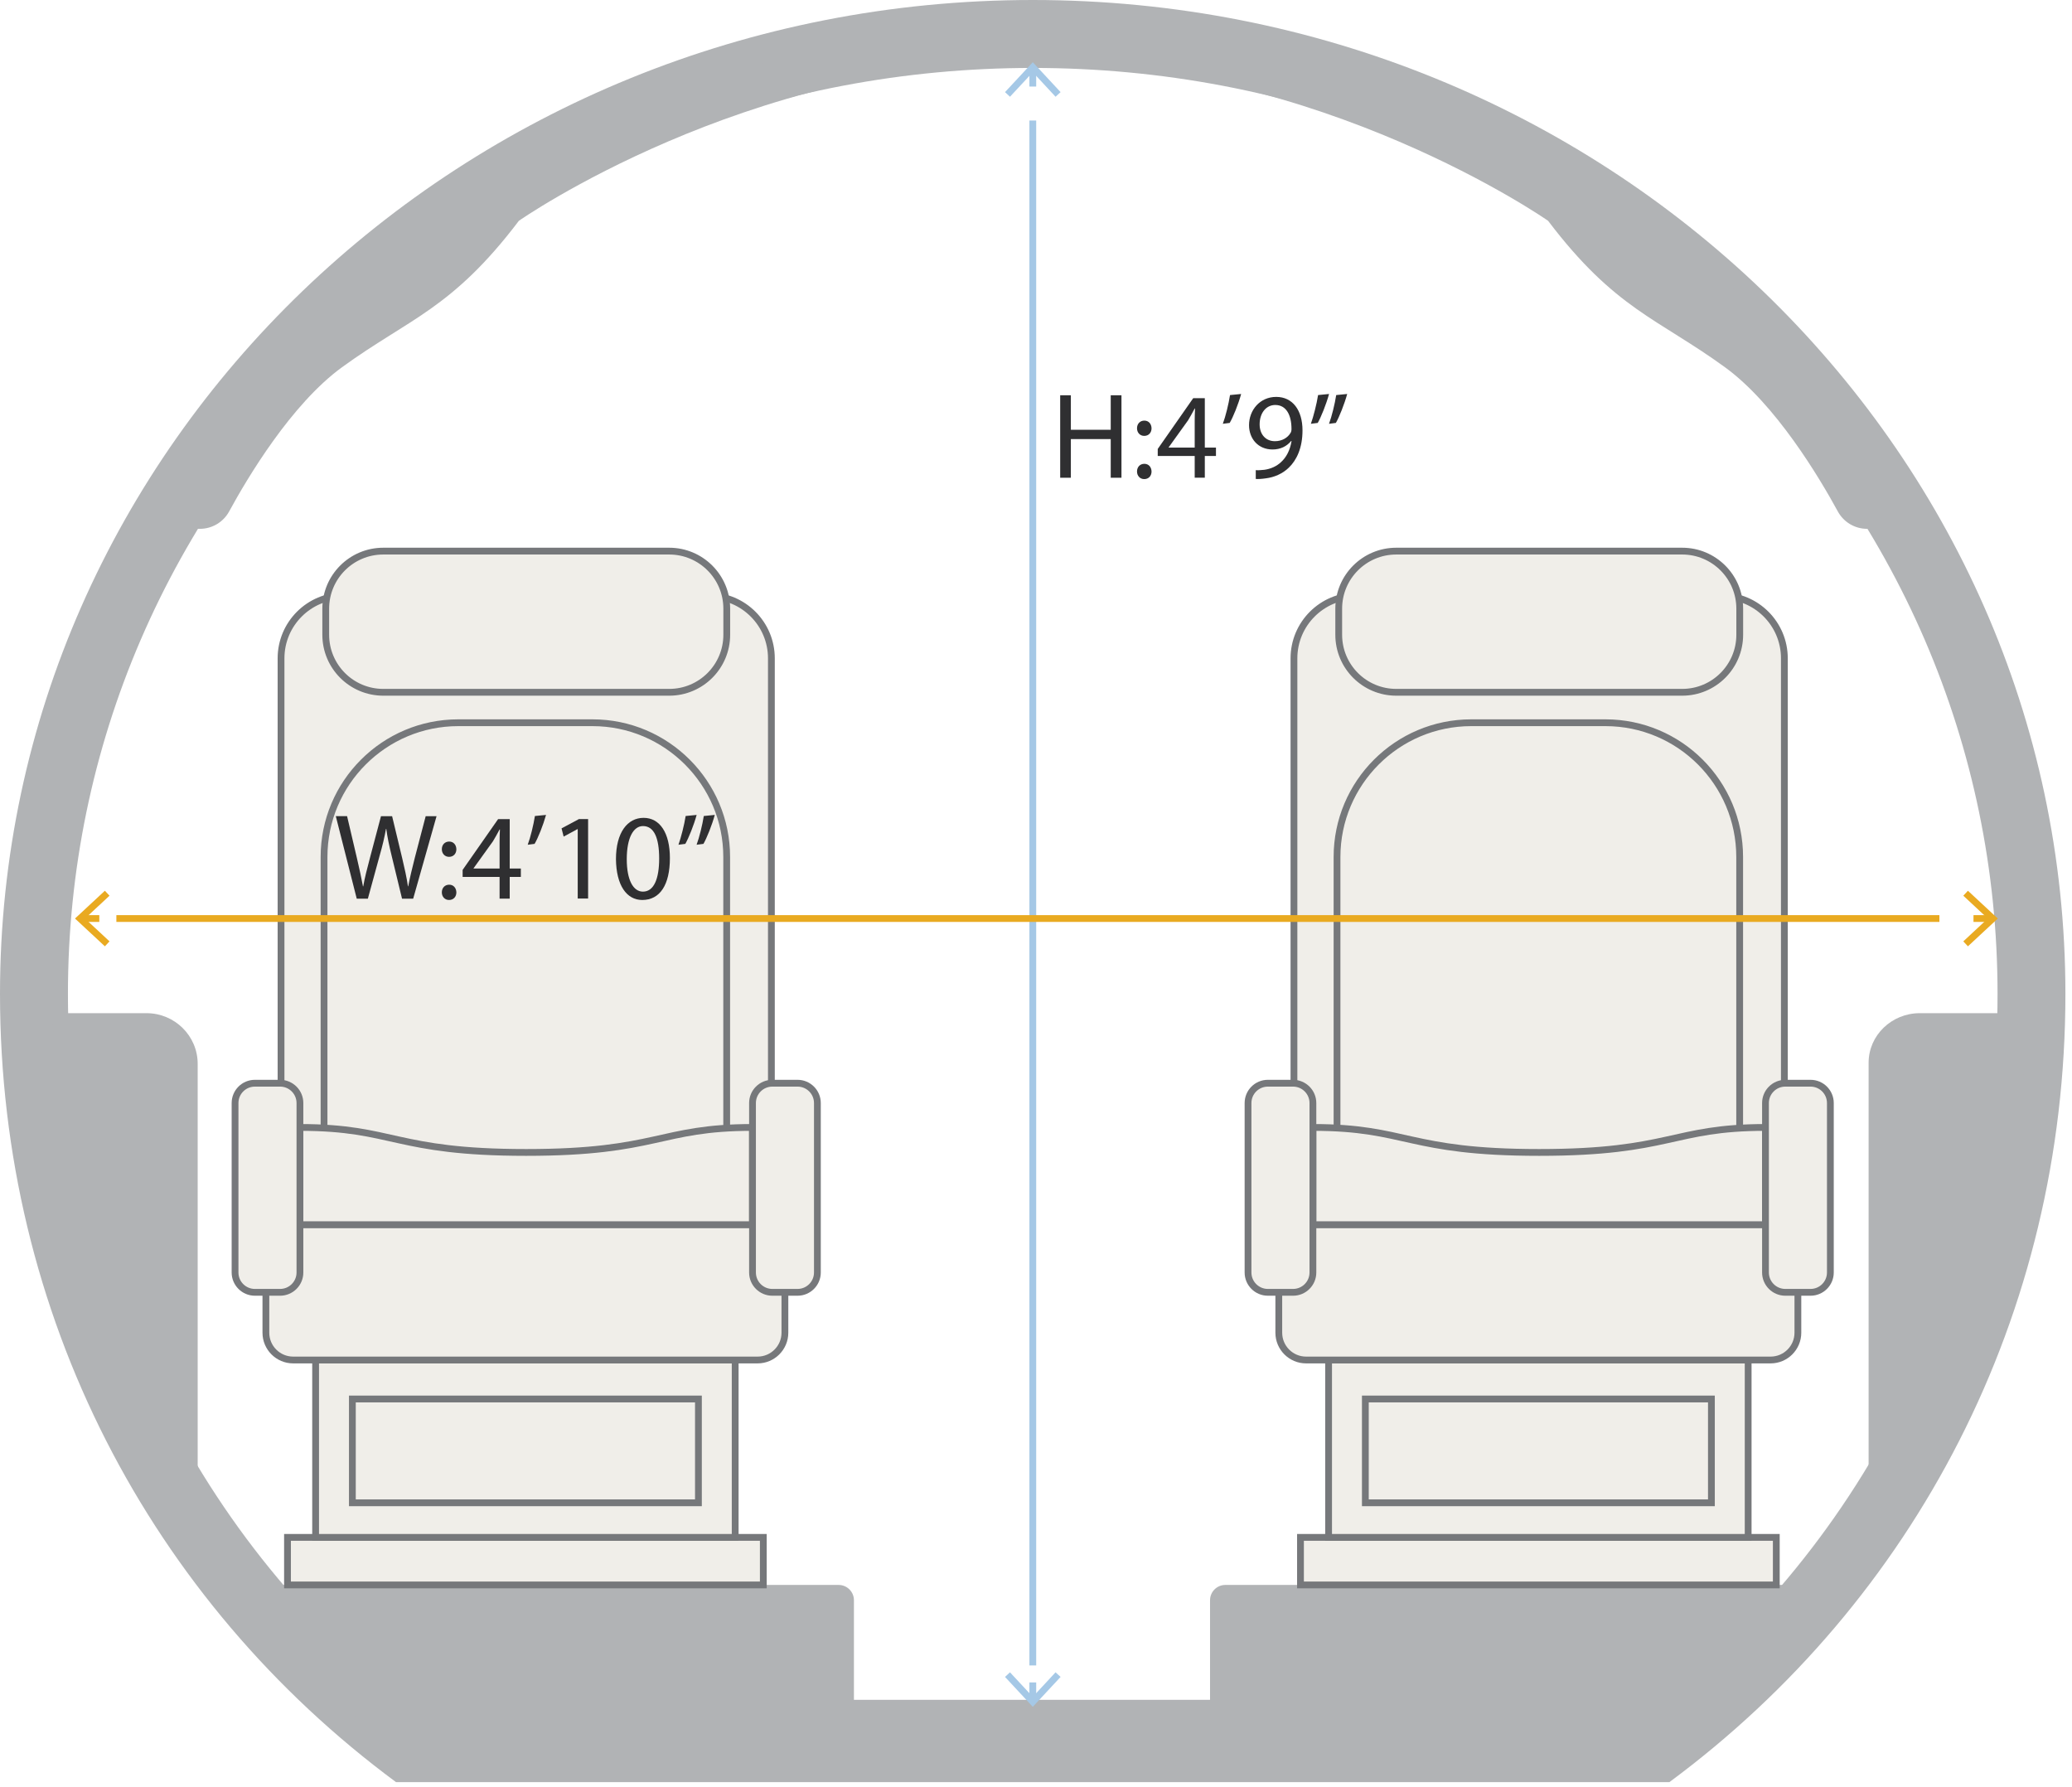 <svg width="305" height="263" viewBox="0 0 305 263" fill="none" xmlns="http://www.w3.org/2000/svg">
<g clip-path="url(#clip0_2754_14793)">
<path d="M152.02 10C190.03 10 225.74 24.22 252.58 50.05C279.31 75.78 294.04 109.96 294.04 146.29C294.04 188.32 275.26 226.78 242.38 252.32H61.66C28.78 226.78 10 188.32 10 146.29C10 109.96 24.72 75.78 51.46 50.05C78.3 24.22 114.01 10 152.02 10ZM152.02 0C68.06 0 0 65.5 0 146.29C0 193.56 22.16 235.58 58.3 262.32H245.73C281.87 235.58 304.03 193.55 304.03 146.29C304.03 65.5 235.97 0 152.02 0Z" fill="#B1B3B5"/>
<path d="M6.809 168.06C6.809 168.06 13.989 168.06 13.989 158.18C13.989 148.3 4.109 151 4.109 151L6.799 168.06H6.809Z" fill="#B1B3B5"/>
<path d="M296.33 168.06C296.33 168.06 289.15 168.06 289.15 158.18C289.15 148.3 299.03 151 299.03 151L296.34 168.06H296.33Z" fill="#B1B3B5"/>
<path d="M23.42 77.84H29.42C31.22 77.84 32.87 76.86 33.73 75.28C36.42 70.34 42.87 59.49 50.35 54.05C60.23 46.87 66.51 45.52 76.38 32.5C76.38 32.5 109.72 9.16 152.01 9.16L152.23 5.12L110.04 9.61L75.48 24.42L49.89 41.48L23.41 77.84H23.42Z" fill="#B1B3B5"/>
<path d="M280.839 77.84H274.839C273.039 77.84 271.389 76.86 270.529 75.28C267.839 70.34 261.389 59.49 253.909 54.05C244.029 46.87 237.749 45.52 227.879 32.5C227.879 32.5 194.539 9.16 152.249 9.16L152.029 5.12L194.219 9.61L228.779 24.42L254.369 41.48L280.849 77.84H280.839Z" fill="#B1B3B5"/>
<path d="M56.479 258.13L125.699 257.38V235.54C125.699 234.3 124.689 233.29 123.449 233.29H37.779L56.479 258.13Z" fill="#B1B3B5"/>
<path d="M247.339 258.13L178.119 257.38V235.54C178.119 234.3 179.129 233.29 180.369 233.29H266.039L247.339 258.13Z" fill="#B1B3B5"/>
<path d="M181.411 250.2H123.061V255.59H181.411V250.2Z" fill="#B1B3B5"/>
<path d="M275.071 219.58C285.241 206.2 292.591 191.47 296.541 149.13H282.601C278.441 149.13 275.061 152.4 275.061 156.43V219.58H275.071Z" fill="#B1B3B5"/>
<path d="M29.089 221.2C18.919 207.52 11.569 192.44 7.619 149.13H21.559C25.719 149.13 29.099 152.47 29.099 156.59V221.19L29.089 221.2Z" fill="#B1B3B5"/>
<path d="M112.36 226.29H42.32V233.29H112.36V226.29Z" fill="#F0EEE9" stroke="#76787B" stroke-miterlimit="10"/>
<path d="M108.219 200.19H46.459V226.29H108.219V200.19Z" fill="#F0EEE9" stroke="#76787B" stroke-miterlimit="10"/>
<path d="M102.809 205.92H51.869V221.2H102.809V205.92Z" fill="#F0EEE9" stroke="#76787B" stroke-miterlimit="10"/>
<path d="M39.139 180.25H115.539V196.17C115.539 198.38 113.739 200.18 111.529 200.18H43.149C40.939 200.18 39.139 198.38 39.139 196.17V180.25Z" fill="#F0EEE9" stroke="#76787B" stroke-miterlimit="10"/>
<path d="M50.569 87.7H104.349C109.429 87.7 113.549 91.82 113.549 96.9V176.84H41.369V96.9C41.369 91.82 45.489 87.7 50.569 87.7Z" fill="#F0EEE9" stroke="#76787B" stroke-miterlimit="10"/>
<path d="M67.469 106.38H87.209C98.119 106.38 106.969 115.24 106.969 126.14V170.47H47.699V126.14C47.699 115.23 56.559 106.38 67.459 106.38H67.469Z" fill="#F0EEE9" stroke="#76787B" stroke-miterlimit="10"/>
<path d="M110.77 165.95C97 165.95 96.87 169.63 77.46 169.63C58.05 169.63 58.05 165.95 44.15 165.95V180.26H110.76V165.95H110.77Z" fill="#F0EEE9" stroke="#76787B" stroke-miterlimit="10"/>
<path d="M41.23 159.44H37.52C35.907 159.44 34.6 160.747 34.6 162.36V187.3C34.6 188.913 35.907 190.22 37.52 190.22H41.23C42.842 190.22 44.15 188.913 44.15 187.3V162.36C44.15 160.747 42.842 159.44 41.23 159.44Z" fill="#F0EEE9" stroke="#76787B" stroke-miterlimit="10"/>
<path d="M117.4 159.44H113.69C112.077 159.44 110.77 160.747 110.77 162.36V187.3C110.77 188.913 112.077 190.22 113.69 190.22H117.4C119.012 190.22 120.32 188.913 120.32 187.3V162.36C120.32 160.747 119.012 159.44 117.4 159.44Z" fill="#F0EEE9" stroke="#76787B" stroke-miterlimit="10"/>
<path d="M98.509 81.12H56.419C51.741 81.12 47.949 84.912 47.949 89.59V93.43C47.949 98.108 51.741 101.9 56.419 101.9H98.509C103.187 101.9 106.979 98.108 106.979 93.43V89.59C106.979 84.912 103.187 81.12 98.509 81.12Z" fill="#F0EEE9" stroke="#76787B" stroke-miterlimit="10"/>
<path d="M261.472 226.29H191.432V233.29H261.472V226.29Z" fill="#F0EEE9" stroke="#76787B" stroke-miterlimit="10"/>
<path d="M257.33 200.19H195.57V226.29H257.33V200.19Z" fill="#F0EEE9" stroke="#76787B" stroke-miterlimit="10"/>
<path d="M251.92 205.92H200.98V221.2H251.92V205.92Z" fill="#F0EEE9" stroke="#76787B" stroke-miterlimit="10"/>
<path d="M188.25 180.25H264.65V196.17C264.65 198.38 262.85 200.18 260.64 200.18H192.25C190.04 200.18 188.24 198.38 188.24 196.17V180.25H188.25Z" fill="#F0EEE9" stroke="#76787B" stroke-miterlimit="10"/>
<path d="M199.681 87.7H253.461C258.541 87.7 262.661 91.82 262.661 96.9V176.84H190.471V96.9C190.471 91.82 194.591 87.7 199.671 87.7H199.681Z" fill="#F0EEE9" stroke="#76787B" stroke-miterlimit="10"/>
<path d="M216.581 106.38H236.321C247.231 106.38 256.081 115.24 256.081 126.14V170.47H196.811V126.14C196.811 115.23 205.671 106.38 216.571 106.38H216.581Z" fill="#F0EEE9" stroke="#76787B" stroke-miterlimit="10"/>
<path d="M259.882 165.95C246.112 165.95 245.982 169.63 226.572 169.63C207.162 169.63 207.162 165.95 193.262 165.95V180.26H259.872V165.95H259.882Z" fill="#F0EEE9" stroke="#76787B" stroke-miterlimit="10"/>
<path d="M190.341 159.44H186.631C185.018 159.44 183.711 160.747 183.711 162.36V187.3C183.711 188.913 185.018 190.22 186.631 190.22H190.341C191.954 190.22 193.261 188.913 193.261 187.3V162.36C193.261 160.747 191.954 159.44 190.341 159.44Z" fill="#F0EEE9" stroke="#76787B" stroke-miterlimit="10"/>
<path d="M266.511 159.44H262.801C261.188 159.44 259.881 160.747 259.881 162.36V187.3C259.881 188.913 261.188 190.22 262.801 190.22H266.511C268.124 190.22 269.431 188.913 269.431 187.3V162.36C269.431 160.747 268.124 159.44 266.511 159.44Z" fill="#F0EEE9" stroke="#76787B" stroke-miterlimit="10"/>
<path d="M247.621 81.12H205.531C200.853 81.12 197.061 84.912 197.061 89.59V93.43C197.061 98.108 200.853 101.9 205.531 101.9H247.621C252.298 101.9 256.091 98.108 256.091 93.43V89.59C256.091 84.912 252.298 81.12 247.621 81.12Z" fill="#F0EEE9" stroke="#76787B" stroke-miterlimit="10"/>
<path d="M152.029 10.24V12.74" stroke="#A5C8E6" stroke-miterlimit="10"/>
<path d="M152.029 17.74V245.14" stroke="#A5C8E6" stroke-miterlimit="10"/>
<path d="M152.029 247.64V250.14" stroke="#A5C8E6" stroke-miterlimit="10"/>
<path d="M147.939 13.56L148.669 14.24L152.029 10.63L155.379 14.24L156.119 13.56L152.029 9.16L147.939 13.56Z" fill="#A5C8E6"/>
<path d="M147.939 246.83L148.669 246.15L152.029 249.76L155.379 246.15L156.119 246.83L152.029 251.23L147.939 246.83Z" fill="#A5C8E6"/>
<path d="M293 135.2H290.5" stroke="#E9AA21" stroke-miterlimit="10"/>
<path d="M285.481 135.2H17.131" stroke="#E9AA21" stroke-miterlimit="10"/>
<path d="M14.619 135.2H12.119" stroke="#E9AA21" stroke-miterlimit="10"/>
<path d="M289.68 131.11L289 131.84L292.61 135.2L289 138.56L289.68 139.29L294.08 135.2L289.68 131.11Z" fill="#E9AA21"/>
<path d="M15.439 131.11L16.119 131.84L12.509 135.2L16.119 138.56L15.439 139.29L11.039 135.2L15.439 131.11Z" fill="#E9AA21"/>
<path d="M157.631 58.18V63.26H163.501V58.18H165.081V70.32H163.501V64.63H157.631V70.32H156.061V58.18H157.631Z" fill="#2F2F31"/>
<path d="M167.369 63.04C167.369 62.37 167.819 61.91 168.449 61.91C169.079 61.91 169.489 62.38 169.509 63.04C169.509 63.67 169.099 64.16 168.429 64.16C167.799 64.16 167.369 63.67 167.369 63.04ZM167.369 69.4C167.369 68.73 167.819 68.27 168.449 68.27C169.079 68.27 169.489 68.74 169.509 69.4C169.509 70.03 169.099 70.52 168.429 70.52C167.799 70.52 167.369 70.03 167.369 69.4Z" fill="#2F2F31"/>
<path d="M175.86 70.31V67.12H170.42V66.08L175.64 58.61H177.35V65.88H178.99V67.12H177.35V70.31H175.86ZM175.86 65.88V61.97C175.86 61.36 175.88 60.75 175.91 60.13H175.86C175.5 60.81 175.21 61.32 174.89 61.86L172.03 65.84V65.88H175.87H175.86Z" fill="#2F2F31"/>
<path d="M182.7 57.98C182.29 59.49 181.51 61.42 181.01 62.25L180 62.38C180.4 61.32 180.86 59.45 181.06 58.15L182.7 57.99V57.98Z" fill="#2F2F31"/>
<path d="M184.839 69.2C185.179 69.24 185.579 69.2 186.119 69.15C187.039 69.02 187.899 68.65 188.569 68.02C189.339 67.32 189.899 66.29 190.119 64.9H190.069C189.419 65.69 188.489 66.16 187.319 66.16C185.209 66.16 183.859 64.58 183.859 62.58C183.859 60.37 185.459 58.42 187.859 58.42C190.259 58.42 191.729 60.36 191.729 63.35C191.729 65.93 190.869 67.73 189.709 68.84C188.809 69.72 187.569 70.26 186.309 70.41C185.729 70.5 185.229 70.52 184.849 70.5V69.2H184.839ZM185.419 62.46C185.419 63.92 186.299 64.94 187.669 64.94C188.729 64.94 189.559 64.42 189.969 63.72C190.059 63.58 190.109 63.4 190.109 63.14C190.109 61.14 189.369 59.61 187.719 59.61C186.369 59.61 185.419 60.8 185.419 62.46Z" fill="#2F2F31"/>
<path d="M195.641 57.98C195.231 59.49 194.451 61.42 193.971 62.25L192.961 62.38C193.341 61.32 193.821 59.45 194.021 58.15L195.641 57.99V57.98ZM198.311 57.98C197.901 59.49 197.121 61.42 196.641 62.25L195.631 62.38C196.031 61.32 196.491 59.45 196.691 58.15L198.311 57.99V57.98Z" fill="#2F2F31"/>
<path d="M52.51 132.27L49.43 120.13H51.09L52.53 126.27C52.89 127.78 53.21 129.3 53.43 130.47H53.47C53.67 129.26 54.05 127.82 54.46 126.26L56.08 120.14H57.72L59.2 126.3C59.54 127.74 59.87 129.18 60.05 130.46H60.09C60.34 129.13 60.68 127.78 61.06 126.26L62.66 120.14H64.26L60.82 132.28H59.18L57.65 125.96C57.27 124.41 57.02 123.22 56.86 122H56.82C56.6 123.21 56.33 124.39 55.88 125.96L54.15 132.28H52.51V132.27Z" fill="#2F2F31"/>
<path d="M65.039 125C65.039 124.33 65.489 123.87 66.119 123.87C66.749 123.87 67.159 124.34 67.179 125C67.179 125.63 66.769 126.12 66.099 126.12C65.469 126.12 65.039 125.63 65.039 125ZM65.039 131.35C65.039 130.68 65.489 130.22 66.119 130.22C66.749 130.22 67.159 130.69 67.179 131.35C67.179 131.98 66.769 132.47 66.099 132.47C65.469 132.47 65.039 131.98 65.039 131.35Z" fill="#2F2F31"/>
<path d="M73.54 132.27V129.08H68.1V128.04L73.32 120.57H75.03V127.84H76.67V129.08H75.03V132.27H73.54ZM73.54 127.84V123.93C73.54 123.32 73.56 122.71 73.59 122.09H73.54C73.18 122.77 72.89 123.28 72.57 123.82L69.71 127.8V127.84H73.54Z" fill="#2F2F31"/>
<path d="M80.38 119.94C79.96 121.45 79.19 123.38 78.69 124.21L77.68 124.34C78.08 123.28 78.54 121.4 78.74 120.11L80.38 119.95V119.94Z" fill="#2F2F31"/>
<path d="M85.04 122.04H85L82.97 123.14L82.66 121.93L85.22 120.56H86.57V132.26H85.04V122.03V122.04Z" fill="#2F2F31"/>
<path d="M98.61 126.29C98.61 130.27 97.13 132.47 94.54 132.47C92.25 132.47 90.71 130.33 90.67 126.46C90.67 122.54 92.36 120.38 94.74 120.38C97.12 120.38 98.61 122.58 98.61 126.3V126.29ZM92.26 126.47C92.26 129.51 93.2 131.24 94.64 131.24C96.26 131.24 97.03 129.35 97.03 126.36C97.03 123.37 96.29 121.59 94.65 121.59C93.26 121.59 92.26 123.28 92.26 126.47Z" fill="#2F2F31"/>
<path d="M102.549 119.94C102.139 121.45 101.359 123.38 100.879 124.21L99.869 124.34C100.249 123.28 100.729 121.4 100.929 120.11L102.549 119.95V119.94ZM105.219 119.94C104.809 121.45 104.029 123.38 103.549 124.21L102.539 124.34C102.939 123.28 103.399 121.4 103.599 120.11L105.219 119.95V119.94Z" fill="#2F2F31"/>
</g>
<defs>
<clipPath id="clip0_2754_14793">
<rect width="304.03" height="262.32" fill="white"/>
</clipPath>
</defs>
</svg>
